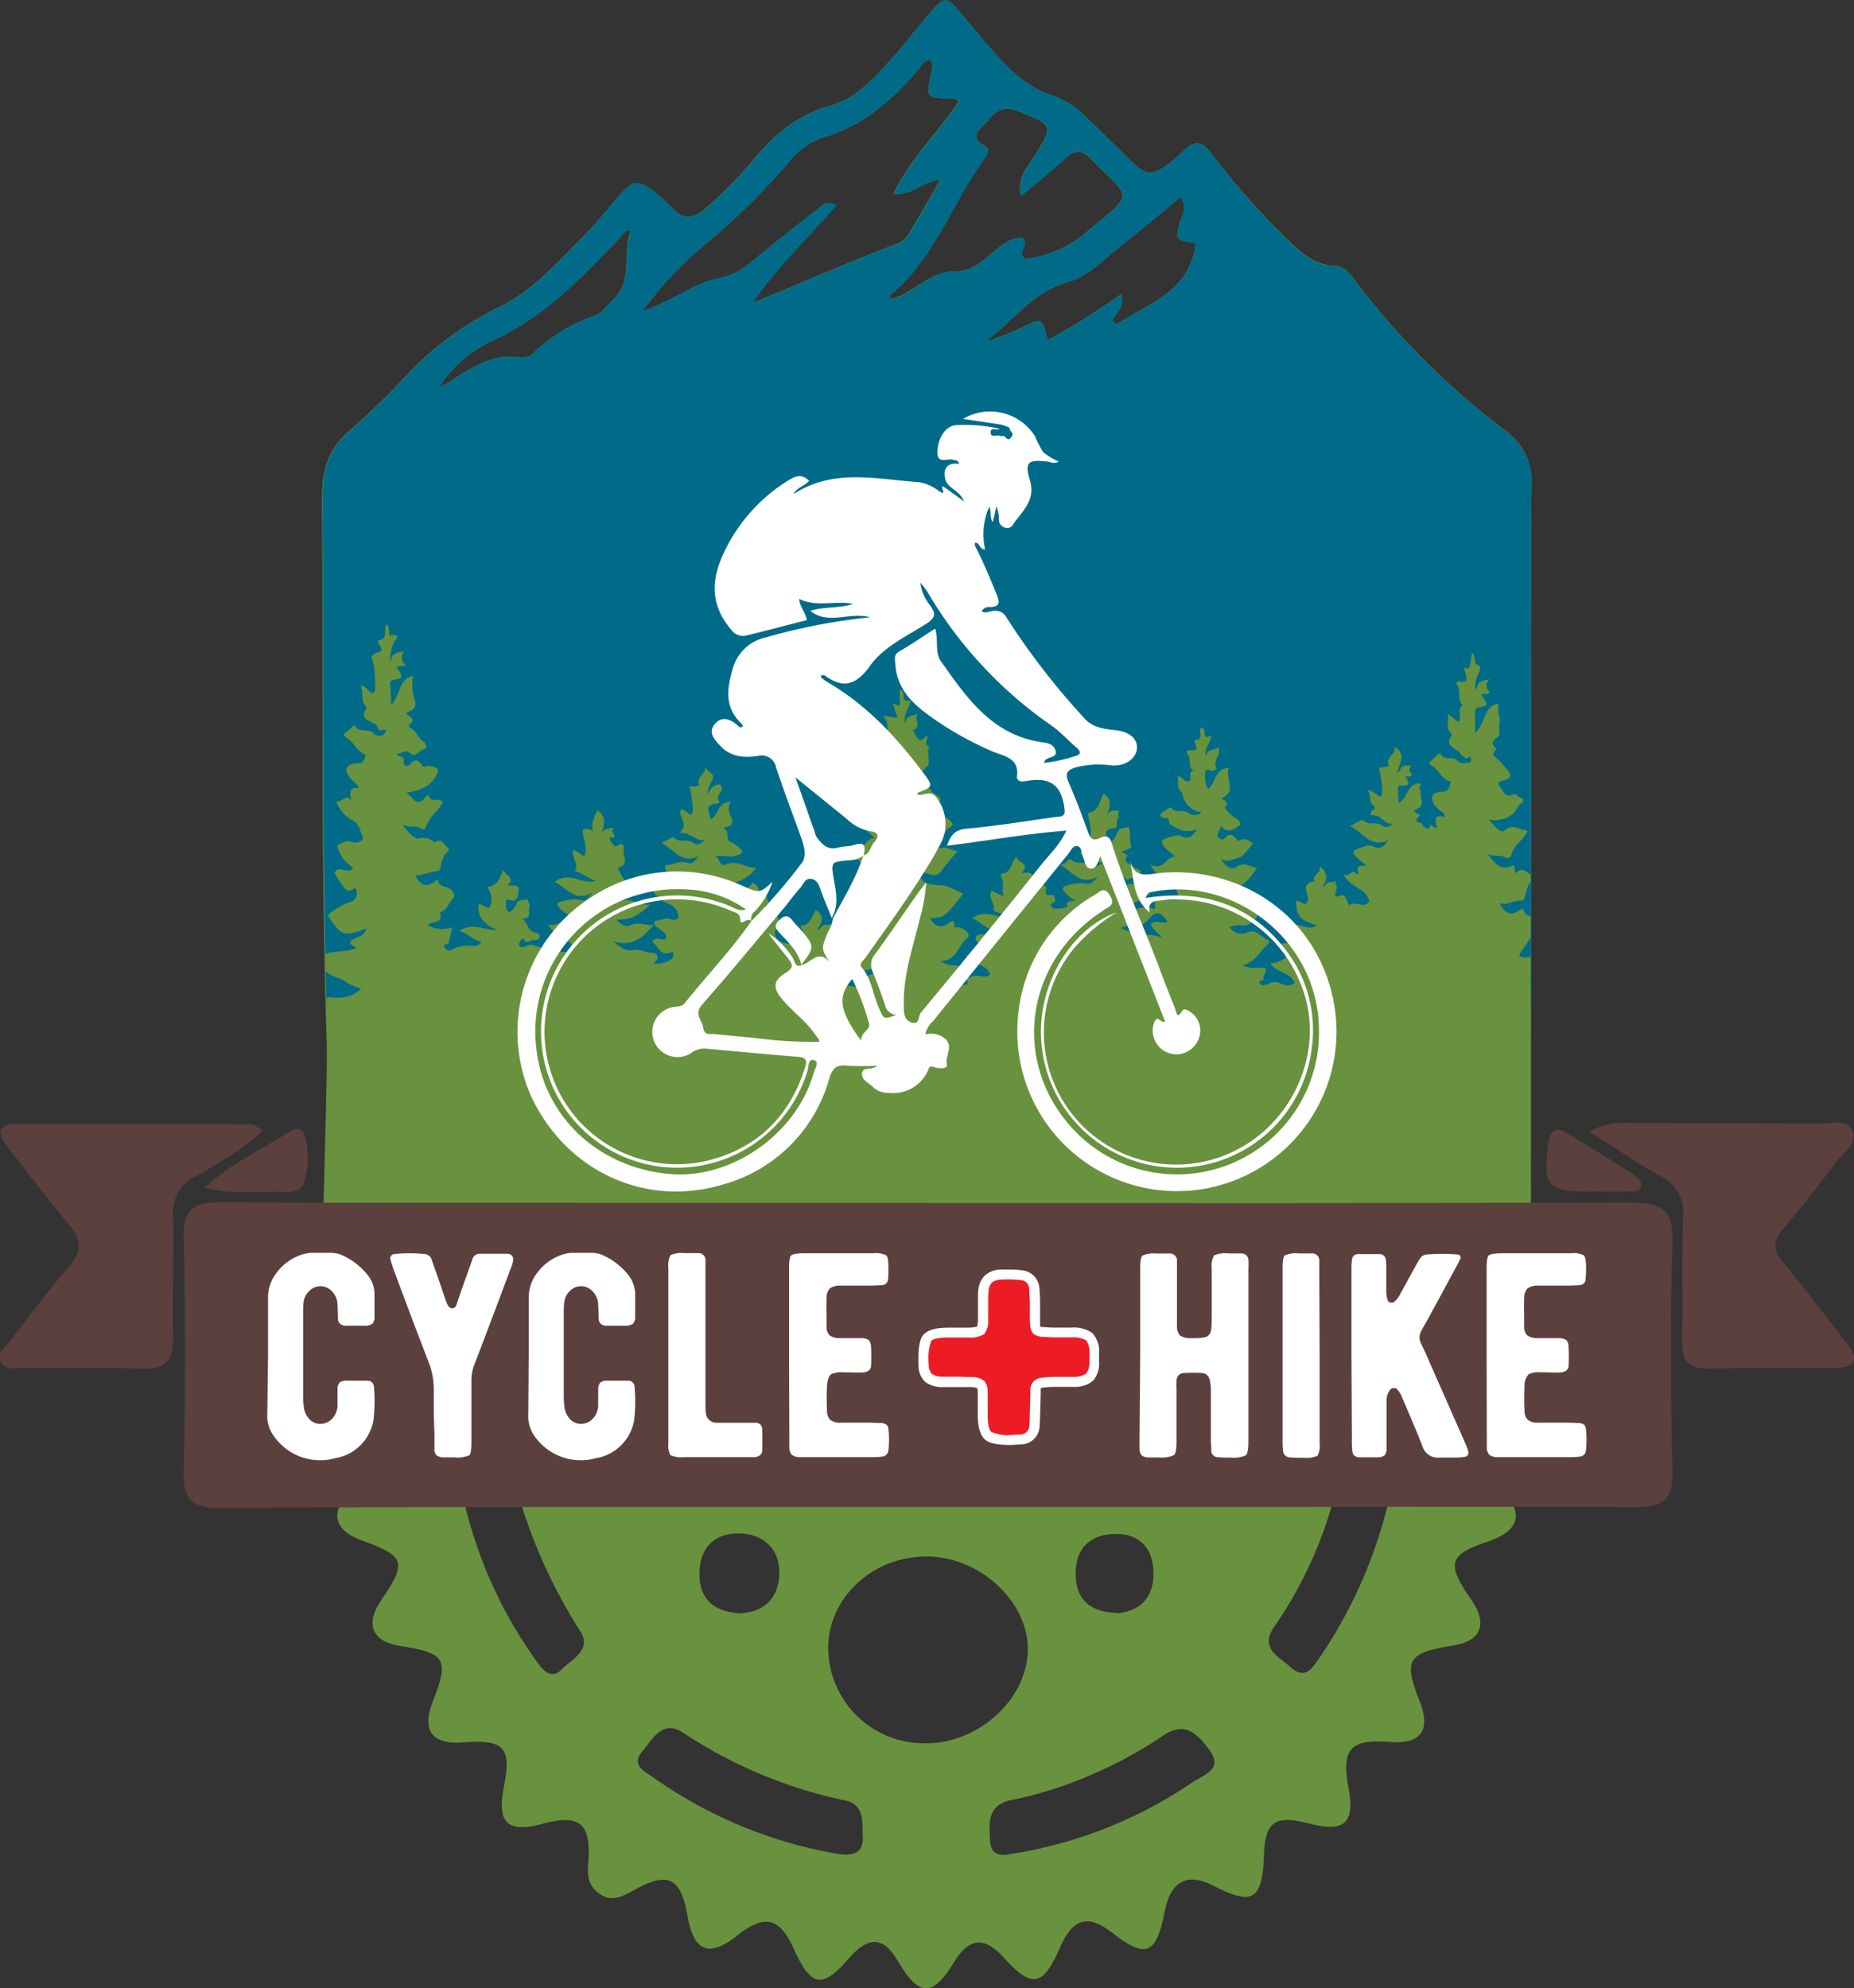 <svg xmlns="http://www.w3.org/2000/svg" viewBox="0 0 269.27 288.8"><rect x="0" y="0" width="269.27" height="288.8" fill="#333333" stroke="none"/><defs><style>.cls-1{fill:#68923e;}.cls-2{fill:#006b89;}.cls-3{fill:#fff;}.cls-4{fill:#5b403e;}.cls-5{fill:#ed1c24;}</style></defs><title>cycleplushikelogo</title><g id="Layer_2" data-name="Layer 2"><g id="Layer_1-2" data-name="Layer 1"><path class="cls-1" d="M64.91,201.5c2.29,0,4.57.06,6.85,0,5.59-.15,10.71-.88,12.68,7.06,1.33,5.36,7.09,7.62,12.84,7.16s9.89-3.42,11.88-9c.87-2.43,1-5.72,4.71-5.12,4.26.7,9.35-2.63,12.66,3.25,4.06,7.2,12,6.93,16.32-.32,3.32-5.61,8.51-2.18,12.81-2.91,3.08-.52,3.36,2.23,4.07,4.44a13.82,13.82,0,0,0,13,9.76c5.94,0,11.71-3.61,13.14-9.49,1.07-4.4,3.4-5,7.14-4.89,8.07.17,16.15,0,24.22.09,1.65,0,3.82-.58,4.48,1.71s-.93,3.33-2.82,4.33c-5.52,2.89-5.62,4.28-1,8.72,3.51,3.37,2.91,6-1.71,7.6-5.79,1.94-6.16,3.19-2.51,8.46,2.46,3.54,1.48,6-2.66,6.68-6.58,1.06-7.19,2.06-4.85,8q2.55,6.5-4.33,6c-5.71-.44-7,1-6,6.54,1,5.3-.51,6.66-5.85,5.27-4.76-1.23-6.24-.19-6.4,4.53-.23,6.64-1.61,7.49-7.35,4.54-3.81-1.95-6.2-.69-7.07,3.74-1.23,6.28-2.72,6.89-7.59,3.12-3.58-2.77-5.72-2.18-7.62,2.12-2.52,5.72-4.06,6-8.24,1.39-2.71-3-4.95-2.83-7.08.64-3.19,5.21-5.14,5.2-8.24-.1-2.17-3.72-4.39-3.41-7-.47-4,4.63-5.58,4.34-8.19-1.45-2-4.38-4.19-4.87-8.09-1.78-4.15,3.29-6.36,2.41-7.27-2.9-1-5.53-2.79-6.44-7.79-3.66-1.61.88-3.09,1.76-4.87.59s-1.89-2.66-1.74-4.59c.44-5.71-1.22-7.09-6.53-5.67s-6.75-.07-5.71-5.44c1.1-5.62,0-6.82-5.91-6.36-4.57.35-6.09-1.72-4.41-6,2.38-6.06,1.83-7-4.75-8-4.12-.66-5.15-3.16-2.74-6.69,3.75-5.51,3.46-6.37-2.88-8.66-4.18-1.51-4.67-4.31-1.29-7.39,4.51-4.11,4.36-5.89-1-8.79-1.69-.91-3.16-1.77-2.74-3.9.48-2.38,2.57-2,4.25-2.06,4.38-.08,8.77,0,13.16,0Zm69.82,24.59c-7.79-.09-14.25,5.73-14.44,13a13.92,13.92,0,0,0,13.93,14.13c7.91.14,15.16-6.52,15.05-13.85C149.17,232.49,142.27,226.18,134.73,226.09Zm-9.45,40.16c.06-2.18-.12-4.25-2.52-4.72a67.75,67.75,0,0,1-23.54-9.84c-3.08-2-4.44,1-5.89,2.65-1.85,2.14.46,3,1.78,4a65.58,65.58,0,0,0,26.4,10.92C124.3,269.71,125.56,269,125.28,266.25Zm21.41,3.07a64.31,64.31,0,0,0,26.58-10.49c1.55-1,4.47-1.87,2.37-4.65-1.67-2.22-3.48-4.38-6.9-1.94a61.45,61.45,0,0,1-9.62,5.28,58.75,58.75,0,0,1-12.46,4c-3.29.74-3,3.39-2.86,5.87C143.89,269.29,145.06,269.65,146.69,269.32ZM66.8,215.16a64.81,64.81,0,0,0,11.39,26.51c.93,1.3,2.1,2.18,3.43.78s4.42-2.75,2.66-5.51a76,76,0,0,1-10.11-24.15c-.67-3-3.57-2.26-5.79-2.16S66.49,212.27,66.8,215.16Zm132.45-4.6c-2.43-.26-4.13.66-4.63,3.17a59.93,59.93,0,0,1-9.57,22.59c-2.16,3.13.74,4.34,2.43,5.88,2,1.81,3.13.14,4.13-1.36a68.36,68.36,0,0,0,10.85-26.57C203,211.4,202.09,210.28,199.25,210.56Zm-91.88,23.78c3.75-.12,5.84-2.39,5.81-6,0-3.4-2.39-5.55-5.79-5.6-3.74-.06-5.84,2.19-5.8,6C101.63,232.35,103.76,234.09,107.37,234.34Zm55,0c3.47-.41,5.33-2.53,5.14-6.25s-2.51-5.42-5.85-5.27c-3.67.17-5.63,2.48-5.42,6.25C156.43,232.65,158.63,234.18,162.35,234.3Z"/><path class="cls-1" d="M46.91,179c-.06,12.38,0,5.61,0,11.13,2.3.27,4.6.48,6.89.71,0-2.37,0-5.1,0-8.4,0-3.72.41-4,4.27-4.11.71,0,1.43,0,2.14,0H209.67c6.28,0,6.28,0,6.29,6.38v7.68l6.41-.09c-.05-24,0-40.15,0-73.1,0-16.23-.09-32.46.07-48.7a9,9,0,0,0-3.87-8,112.2,112.2,0,0,1-21.71-21.66c-.75-1-1.48-2.16-2.95-2.21-3.14-.11-5.17-2.13-7.23-4.12A111.48,111.48,0,0,1,176,22.37c-1.09-1.41-2.18-2.26-3.83-.71-5.61,5.27-5.59,3.91-10.54-.87-1.33-1.29-2.64-2.6-4-3.87a12.32,12.32,0,0,0-4.61-3c-3.88-1.19-6.55-3.91-9.1-6.81-1.59-1.82-3.08-3.74-4.67-5.56-1.79-2-2.13-2-3.94.05-2,2.26-3.77,4.64-5.76,6.87-2.57,2.87-5.15,5.82-9.05,6.9-4.61,1.29-8,4.13-11,7.76a59.65,59.65,0,0,1-7.2,7.28c-1.54,1.35-3,1.46-4.51,0A31.61,31.61,0,0,0,95,27.84c-2.34-1.77-3.07-1.68-5,.49-1.7,1.92-3.26,4-5.06,5.79-3.8,3.83-7.43,8-12.32,10.42a46.66,46.66,0,0,0-12.78,9.13A114.6,114.6,0,0,1,51,62.35c-3.35,2.73-4.25,6-4.23,10.09.19,26.3-.19,52.61.68,78.91C47.61,154.88,46.92,175.49,46.91,179ZM171.5,28.63c1.09,1.64.08,2.73-.19,3.84-.57,2.37-.61,2.36,2.36,2.85-.82,7-6.8,8.76-11.57,11.8-1-.85,0-1.26.22-1.76a2.89,2.89,0,0,0,.55-2.66,105.19,105.19,0,0,1-10.72,6.7c-.79-3.21-.8-3.22-3.41-2a33.35,33.35,0,0,1-5.55,2.18c3.95-2.94,6.82-7.23,11.95-8.63,2.93-.8,5-3.16,7.35-5C165.48,33.6,168.39,31.16,171.5,28.63Zm-28-11.14c1.09-1.41,2.28-2.19,4.38-1.34,5.18,2.1,5.22,2,2.09,6.92-1,1.51-2.25,2.89-1.67,5.39,2.15-1.81,4.36-3.57,6.43-5.46,1.31-1.19,2.39-1.29,3.64,0,5.64,5.92,6.85,4.64-.31,10.49a16.46,16.46,0,0,1-9.17,4.11c-1.38-.86.83-2.13-.46-3.08a6.13,6.13,0,0,0-1.11.17c-3.15,1.07-4.84,4.77-8.62,4.74s-5.95,3.12-9.21,4c-.31-.17-.39-.45-.11-.68,6.33-5.27,8.83-13.17,13.49-19.58.41-.57,1-1.51.27-1.89C140.29,19.7,142.65,18.61,143.52,17.49ZM103.19,34.87a104.81,104.81,0,0,0,11.2-11.1A10.83,10.83,0,0,1,119.45,20c5.88-1.68,10.19-5.48,14-10,.44-.52.74-1.25,1.6-1.27.64.6.28,1.3.15,2-.69,3.53-.69,3.52,3.13,3.55.25,0,.49.2.95.42-3,4.45-6.92,8.2-9.53,13.43,2.78.37,4.19-1.85,6.8-2-1.65,2.87-3.13,5.52-4.71,8.1a3.49,3.49,0,0,1-1.69,1.23c-7,2.65-13.87,5.69-20.88,8.55,3.49-5.17,8-9.38,12.18-14.19-1.4-.77-2.13.11-2.8.63q-4.73,3.66-9.34,7.44a10.46,10.46,0,0,1-5.18,2.6c-2.17.37-4.19,1.69-6.24,2.67a37.43,37.43,0,0,1-4.59,2.06A54.13,54.13,0,0,1,103.19,34.87ZM71.61,49.45c7-3.21,12.33-8.54,17.54-14,.59-.61,1.13-1.27,1.71-1.88.08-.08.27,0,.78-.13-1.35,3.41.44,7.39-2.77,10.28-.83.75-1.42,1.75-2.55,2.16a24,24,0,0,0-8.7,5.25,2.26,2.26,0,0,1-1.9.81c-4.21-.74-7.36,1.56-10.6,3.61-.48.3-1,.57-1.46.85A19,19,0,0,1,71.61,49.45Z"/><path class="cls-2" d="M222.37,119.24c0-16.23-.09-32.46.07-48.7a9,9,0,0,0-3.86-8,111.92,111.92,0,0,1-21.71-21.66c-.76-1-1.48-2.16-3-2.21-3.14-.11-5.17-2.13-7.22-4.12A111.48,111.48,0,0,1,176,22.37c-1.09-1.41-2.19-2.26-3.84-.71-5.61,5.27-5.58,3.91-10.53-.87-1.34-1.29-2.65-2.6-4-3.87a12.24,12.24,0,0,0-4.61-3c-3.88-1.19-6.54-3.91-9.09-6.81-1.6-1.82-3.08-3.74-4.68-5.56-1.79-2-2.12-2-3.93.05-2,2.26-3.78,4.64-5.77,6.87-2.56,2.87-5.15,5.82-9,6.9-4.61,1.29-8,4.13-11,7.76a59.57,59.57,0,0,1-7.19,7.28c-1.54,1.35-3,1.46-4.51,0A34.55,34.55,0,0,0,95,27.84c-2.35-1.77-3.07-1.68-5,.49-1.69,1.92-3.25,4-5,5.79-3.8,3.83-7.44,8-12.33,10.42a46.61,46.61,0,0,0-12.77,9.13,116.56,116.56,0,0,1-8.83,8.68c-3.35,2.73-4.25,6-4.22,10.09.17,24.51-.11,49,.56,73.53h175ZM88.89,43.72c-.83.75-1.43,1.75-2.56,2.16a24.11,24.11,0,0,0-8.7,5.25,2.25,2.25,0,0,1-1.9.81c-4.2-.74-7.35,1.56-10.6,3.61-.47.3-1,.57-1.46.85a19,19,0,0,1,8-6.95c7-3.21,12.32-8.54,17.54-14,.58-.61,1.13-1.27,1.71-1.88.07-.08.27,0,.78-.13C90.31,36.85,92.09,40.83,88.89,43.72Zm29.8-13.32q-4.71,3.66-9.34,7.44a10.46,10.46,0,0,1-5.18,2.6c-2.16.37-4.18,1.69-6.23,2.67a37.58,37.58,0,0,1-4.6,2.06,54.49,54.49,0,0,1,9.87-10.3,104.72,104.72,0,0,0,11.19-11.1A10.9,10.9,0,0,1,119.47,20c5.88-1.68,10.18-5.48,14-10,.44-.52.73-1.25,1.59-1.27.65.6.29,1.3.16,2-.69,3.53-.7,3.52,3.13,3.55.24,0,.48.2,1,.42-3,4.45-6.93,8.2-9.54,13.43,2.78.37,4.2-1.85,6.81-2-1.66,2.87-3.13,5.52-4.72,8.1a3.51,3.51,0,0,1-1.68,1.23c-7,2.65-13.87,5.69-20.88,8.55,3.49-5.17,8-9.38,12.18-14.19C120.09,29,119.37,29.88,118.69,30.4Zm10.83,13.09c-.3-.17-.38-.45-.1-.68,6.32-5.27,8.82-13.17,13.49-19.58.41-.57.94-1.51.26-1.89-2.86-1.64-.51-2.73.36-3.85,1.09-1.41,2.29-2.19,4.39-1.34,5.18,2.1,5.21,2,2.08,6.92-.95,1.51-2.25,2.89-1.66,5.39,2.15-1.81,4.35-3.57,6.43-5.46,1.31-1.19,2.38-1.29,3.64,0,5.64,5.92,6.85,4.64-.32,10.49a16.42,16.42,0,0,1-9.17,4.11c-1.38-.86.84-2.13-.45-3.08a6,6,0,0,0-1.11.17c-3.15,1.07-4.85,4.77-8.63,4.74S132.78,42.57,129.52,43.49Zm32.59,3.63c-1-.85,0-1.26.23-1.76a2.89,2.89,0,0,0,.54-2.66,105.08,105.08,0,0,1-10.71,6.7c-.8-3.21-.81-3.22-3.41-2a33.7,33.7,0,0,1-5.55,2.18c3.94-2.94,6.81-7.23,11.95-8.63,2.92-.8,5-3.16,7.34-5,3-2.33,5.9-4.77,9-7.3,1.08,1.64.07,2.73-.2,3.84-.57,2.37-.61,2.36,2.36,2.85C172.87,42.29,166.89,44.08,162.11,47.12Z"/><path class="cls-1" d="M222.31,142a.93.93,0,0,1-.2-.1c.09,0,.13-.11.2-.16V139c-.57,0-1.35.26-1.68-.3.56-.85,1.13-1.69,1.68-2.55v-3.12c-.88.05-.85-.73-1.25-1.09-1.5,1.17-2.26,1-3.32-.76,1.17.36,2-.38,3.08-.37.45,0,.62-.23.68-.67s.3-1,.42-1.47a1.15,1.15,0,0,1,.39-.48v-1.09c-.6-.53-1.28-1.24-2.22-.24-.08-.5-.14-.85-.2-1.21-1.56.76-2.44.41-3.84-1.67.95.58,1.81.1,2.56.57a.55.55,0,0,0,.87-.35c.3-1.23,1.36-1.9,2-2.86.33-.48.63-.71-.26-.83s-1.53-.84-2.6.07c-.69.59-1.55-.59-2.43-1.55a4.28,4.28,0,0,0,3.39-.69c.71-.41.7-1.38,1.48-1.72.23-.1.2-.63,0-.65-.53,0-.71-.82-1.32-.56-1.26.55-1.46-.7-2-1.26-.35-.4.08-.72.68-.82.77-.13,1.27-.6.57-1.41a16.35,16.35,0,0,0-1.86-2c-.35-.29-.3-.43-.1-.7l.34-.48c-1.55-1.14.57-1.6.43-2.18-.23-.94.21-2-.08-2.57s0-1.26-.15-1.79c-2.17.42-1.73,2.79-3.33,4.27v-2.61c0-.62-.22-1.06.94-1.2,1.59-.2.06-1.15,0-1.8.33-.25.83.22,1.19-.31a1.2,1.2,0,0,1,0-1.9c-1.63.37-1.63.37-2,1.62-.39-1.23.31-2.09.56-3,.13-.47.13-.43-.43-.72s0-1.34-.72-1.69c-.34,2.42-.34,2.42-1,2.11-.39.66,1.3,2.45-1.1,2,0,0-.18.33-.13.39.76.91,0,2.27.92,3.13-.95.53-.2,1.45-.47,2.12-.13.31-.44.13-.64-.06a5,5,0,0,0-1.13-.86c.38.93-.44,2,.55,2.84a.29.29,0,0,1,.06.29c-1.27,1.75,1,1.83,1.36,2.82.05.14.49.26.65.52s.86-.79.79.23c0,.6-.65.37-1,.43a1.07,1.07,0,0,1-1-.34c-.65-.74-2,.14-2.46-1.07-.6.22-.89.82-1.41,1.18s.15.63.51.86c.85.55,1.05,1.78,2.3,2,.27.05-.19,1.44-.65,1.5-.77.11-1.76,0-1.91.8s.63,1.66,1.4,2.2a.81.81,0,0,1,.42.74c-1.59-.48-1.47.44-1.12,1.43-.49.41-.8-.65-1-.14-.41.86-.74,0-1.1.06.47-.75-1.71-.37-.59-1.4.11-.1.21-.3,0-.38-1.39-.61,0-.73.19-1,.67-.75-.23-1.63.23-2.38-.72-.25.08-.84-.17-1.1-1.93-.07-1.72,2-3.14,2.86-.05-.78-.1-1.41-.12-2a1.11,1.11,0,0,1,.16-.54c1,0,1.94.18.94-1.27-.15-.22,1.57.38.61-.8-.27-.34.52-.81,0-.84-.36,0-1.08-.15-1.32.51a1.59,1.59,0,0,1-.47.66c.17-1.35,1.49-2.8-.42-3.87.4,1-1.31,1.38-.84,2.64.12.3-.85.31-1.41.35a20.32,20.32,0,0,1,.48,3.08c0,2.07-.67.78-1.25.51l-.88-.38c.6.89.11,1.75.87,2.33.25.18.21.52-.17.74s-.31.71.05.67c1.27-.15,1.71,1.53,3,1.16-.51.48-1.18.75-1.58.39-.82-.78-2,.05-2.84-.86-.12-.13-1.11.5-1.88.86,1.93.91,3.05,3.37,5.64,2-.65.75-1,1.6-2.36.93-.59-.3-1.66.2-2.44.49-.63.24-.17.78,0,1a11.68,11.68,0,0,0,1.53,1.24c-.55.26-1.68-.1-1.13,1.07.12.25-.19.32-.37.15-.75-.68-1,.74-1.82.08.87,2,3.33,2,3.76,4-.71,1.09-2-.12-2.88.5-.25.17-.14-.38-.3-.56-.32-.37-.27-1.14-1.22-.72-.55.25-.71-.15-.35-1,.15-.34-.2-.6-.14-1s-.46.07-.65,0c-.7-.29-.7.61-1.41.7a1.81,1.81,0,0,0-.29-3c.39,1-1.2,1.13-.73,2.17-2.68.35,0,2.45-1.35,3.29l-1.3-.55c0,2.33.51,2.91,3,3.61-1,.81-2,0-3-.07s-1.85-.44-2.82.4c1.19.33,1.82,1.45,3.23,1.5-.92.93-2,.63-2.85,1,.08,1,1.09,1,1.56,1.57-.92.41-1.69,1.18-2.87,1.1.81,1.49,2.91,1.22,3.54,2.93a1.9,1.9,0,0,1-1.8.16,2,2,0,0,0-2.14,0c-.39.14-.9.26-1.15-.15-.34-.58.66-.25.54-.65-.17-.58.61-.86.24-1.59-.89-.12-2,.25-3.27-.36,1.86-.48,2.46-2,3.6-3,.19-.16.43-.53.12-.65-1-.37-1.64-1.75-3.1-1.11a2,2,0,0,1-2.51-.77,2.9,2.9,0,0,1,1.58-.29c2.06.23,2.47-1.53,3.11-2.68.36-.65-.86-.84-1.52-1.09-1.5-.55-3.43.19-4.53-1.55.2-.31.44,0,.66,0,2.37-.13,2.89-.45,4.69-3-1-.14-1.76-.95-3-.17-.93.61-1.73-.33-2.31-1.21.91.69,1.88.07,2.62-.1s1.41-1.33,2.14-2.09c-.61-.31-1.11-.93-1.93-.44-.4.24-.46-.25-.68-.4s-.65-.69-1.16-.25c-.34.29-.71.78-1.19.31s-.08-.85.12-1.26a4.6,4.6,0,0,0,.14-.52c.83,1.14,1.8.58,2.53.07s-.11-1-.47-1.23c-.69-.42-1.58-1.43-1.45-1.57.74-.87-.36-.89-.48-1.3,2.35-1,.29-3,1.08-4.36-2.11,0-1.93,2.18-3.07,3.07a3.24,3.24,0,0,1-.42-1.91c0-.57-.12-1.2.85-.75.17.08,1-.18.78-.5-.53-1,.6-1.73.35-2.65l-.06-.26c-.6.47-1.66.12-1.78,1.35-.41-1.21.74-2,.73-3.05-1.57.78-.47-1.19-1.43-1.12-.61.23.58,1.78-1,1.78-.17.34,1.17,1.72-.76,1.45-.5-.07-.35.46-.18.67.56.68-.15,1.84.9,2.32-1.09.14-.23,1.25-.68,1.48-.65.35-1-.64-1.71-.71.11.81-.19,1.69.58,2.36a.43.43,0,0,1,.1.29,3.26,3.26,0,0,0,2.8,2.62,1.59,1.59,0,0,1-1.93.12c-.76-.71-2,.19-2.53-.87a5.48,5.48,0,0,0-1.5,1c-.24.32.34.65.68.59.83-.14.28.71.83,1,1.78.93,1.71,1.06,3.82.67-.72.69-1,1.59-2.32.94-.65-.32-1.79.16-2.62.49-.4.16-.12.8.16,1.1.45.48,1,.88,1.61,1.42-1.47-.15-1.61,2.22-3.73,1.08.9,1.35,1.59,2.22,2.54,2.55A2.61,2.61,0,0,1,171.1,130c.34.85-.81.73-1.26.77-.91.09-2.22-.84-2.09,1.12,0,.05-.18.18-.2.16-1.43-.89-3.42,1-4.67-.93,2,.18,2.59,0,4.92-2-1.68-.06-3-1.25-4.56-.43a.44.44,0,0,1-.66-.2,1,1,0,0,1,.22-.87c.15-.22.21-.49.53-.18s.42.5.64.29c.49-.49,1.54,0,1.69-.79s-.81-.7-1.15-1.08-1.64-.57-.72-1.59l-.86-.51c.53-.31,1.52-.46,1.34-1-.34-.9,0-1.82-.34-2.67-.55.3-1.37,0-1.67.86a2.77,2.77,0,0,1-1.53,1.76c.28-1-.93-2.27,1.06-2.4.86,0,0-1.31.84-1.57-.65-.13.28-1-.41-1s-1.29,0-1.49,1c.29-1.29,1.06-2.57-.48-3.45-.56,1-.55,2.55-2.22,2.8,0,.88.4,1.7.39,2.7,0,1.75-.56.81-1.13.52l-.56-.27c-.64,1,1.17,2,.06,3,1.1.32,2,1.28,3.38,1.24-.62.53-1.3.74-1.74.38-.84-.7-1.93,0-2.8-.75-.49-.45-.87.82-1.66.71,1.76.88,2.89,3.21,5.49,1.67-1,1.25-1,1.13-2.31,1a6.67,6.67,0,0,0-2.46.44c-.53.16-.32.64-.06.87.46.41.79,1,1.66,1.08-.62.36-1.68,0-1.23,1.07a5.78,5.78,0,0,1-1.85.24c-.58-.12-1-.59,0-1,.06,0,0-.81-.17-.9-.46-.24-1.43.34-1.12-.94.18-.75-1.07-.56-1-1.31-.59.15,0,1.28-1,.92a.81.81,0,0,1-.33-.61c0-.25.71.17.53-.6-.23-1-.88-.77-1.73-.74,1.42-1.62-.85-1.37-.7-2.44-.9.88-.72,2.35-2.13,2.52-.28,0-.26.36-.17.49.6.86,0,1.8.38,2.82l-1.75-.8c-.58.9.37,1.62.29,2.53s1.66.49,2.26,1.37c-1.73.05-3.49-1.32-5.33.11,1.12.46,1.82,1.44,3.13,1.65-.47.28-.84.38-1.11.54-.51.3-1.43-.12-1.55.62s.91.73,1.23,1.25a5.2,5.2,0,0,1-2.64,1.31c.79,1.39,2.94,1.07,3.49,2.77-.84.77-1.86-.24-2.76.37-.3.21-.79,0-.53.65.2.49-.22.46-.52.51a.67.67,0,0,1-.76-.43c-.18-.58.47-.28.5-.35a4.26,4.26,0,0,0,.52-1.92c-.09-.64-.74,0-1.15-.09-.73-.13-1.54.09-2.42-.7,2.39-.07,2.44-2.38,3.81-3.33a.51.51,0,0,0,.07-.72,1.83,1.83,0,0,0-1.93-.8c.05-1.71-.72-.61-1.25-.37-.94.42-1.67.09-2.32-1,2.08-.07,2.2-.16,4.84-3.55-.71-.36-1.36-.67-2.1-1-1.46-.6-3.65.32-4.33-1.9.92-.66,2.21,1,3.2-.34.71-1,1.53-1.88,2.4-2.93-1.16-.3-2-.93-3.3-.13-.84.53-1.72-.5-2.29-1.36.69-.3,1.71,1,2-.53,1.48.94,1.57-.6,2.15-1.23.26-.29,1.13-.41.56-1-.29-.28-.8-.92-1.47-.5-.41.25-.65.28-.94-.24s-.9-.79-1.47-.12c-.19.23-.58.5-.8.22-.38-.48-.54-1.13-1.08-1.52,0,0,.15-.24.24-.37.31.9,1.21-.55,1.69.44.12.24,1.43-.22,2-.78s-.17-1-.41-1.11c-.78-.28-.9-1.13-1.51-1.51-.77-.46.29-.93.11-1.06-1.29-1,.21-1.25.32-1.85.15-.81-.3-1.71.1-2.55-1-.36,0-1.09-.37-1.67-1,1.47-1.42.37-1.88-.47l-.15-.27c1.49-.38,0-1.71.8-2.34-.85.25-1.83.22-1.89,1.5-.4-1.37.63-2.3.78-3.47-1.63.53-.53-1.38-1.56-1.54a15.27,15.27,0,0,0,0,1.66c.16,1.3-.61.23-1,.37l.66,2.06-2.11-.3c1.17,1.06.15,2.53,1.41,3.29.13.07.08.41-.2.44s-.44-.17-.54.1c-.49,1.23-.48,1.24-1.71.48.29,1-.07,2,.67,2.78.07.07.14.23.1.28-.54.92-.59,1.48.74,1.75.69.13.94,1.32,2,1.08-.26.74-1,.84-1.19.62-.86-.82-2.12-.27-3-1.08s-.83.75-1.6.79c-.45,0,0,.76.39.81.8.1.93.91,1.33,1.31a2.66,2.66,0,0,0,3.53.52c-.69.74-.9,2.18-2.56,1-.44-.3-1.91.28-2.4.87s.32,1.37.92,1.88c.27.22.52.46.92.83-1.58,0-1.59,2.42-3.42,1.58.46,2.07,2.75,2.23,3.32,3.92.14.4.92.66.4,1.16a1.65,1.65,0,0,1-1.59.44c-.32-.09-.52-.3-1-.06-1.1.59-1.17,1,0,2.44a8.37,8.37,0,0,0,1.21,1,.93.93,0,0,1-1.38.16c-.47-.29-.89.21-1.21.4s.34.74.45.77c.93.26.72,2.38,2.45,1.42.37-.21.38.72.2,1a2.49,2.49,0,0,1-1.53,1c-.4.11-1,.1-1.17.36-.89,1.17-1.38,1-1.6-.38-.08-.49.07-1-.82-.56-.68.32-.93-.22-.54-1,.15-.31-.16-.6-.1-1s-.44.11-.63,0c-.67-.29-.74.58-1.45.67.92-1.12,1-2.08-.15-2.88-.61.82-.68,2.11-2,2.29-.28,0-.18.35-.07.51.59.81-.07,1.7.25,2.61-1.09-.93-2.54,0-3.66-1.08a1.28,1.28,0,0,1-.34-1.53c1-.59.18-1.4.32-2.07,0-.1.16-1.35-.84-.58-.21.16-.66,0-.92-.35s-.1-.49.28-.71-.36-.67,0-1c-.61,0-1.37-.31-1.76.7.51-1.14.87-2.15-.49-2.75-.62,1.29-2.65,1.44-4.24.14a5.55,5.55,0,0,0,4.82-2.29c-1.61,0-2.82-1.22-4.48-.48-1,.46-.73-1.18-1.62-1.16,1.12-.29,2.19.24,3.25-.17.29-.12.69-.16.76-.47s-.31-.61-.6-.82a2.86,2.86,0,0,0-.88-.58c-1.11-.28-.16-1.67-1.13-2,0,0,0-.12,0-.13.7-.31,1.66-.33,1-1.66-.14-.27-.57-1.4,0-2.07-1.94-.13-1.73,1.94-3,2.55.16-.83-1.2-2.12.9-2.34.16,0,.58-.11.42-.3-.82-1,1.14-1.55.06-2.47-.66,0-1.31.35-1.69,1.44-.16-1.23.78-1.9.73-2.69,0-.34-1-.71-1.14-1.51.28,1.13-1.33,1.56-.87,2.78.09.23-.78.38-1.38.19a27.3,27.3,0,0,1,.45,3.16c0,1.54-.42.89-1,.54-.22-.13-.44-.24-.66-.36-.68,1.18,1.33,2.18-.33,3.48,1.67-.21,2.31,1.29,3.75,1-.54.69-1.26.8-1.64.49-.86-.73-2.1.06-2.91-.87-.1-.12-1,.49-1.77.85,1.81.86,2.84,3.08,5.38,1.91-.85,1.14-.84,1.13-1.89.9s-1.72.32-2.6.38c-.53,0-.42.56-.18.84A4.69,4.69,0,0,0,98.13,128c-1.12-.11-1.24.52-1.2,1.27-.72-.53-1.31.16-2.06.19a4.43,4.43,0,0,0,2.31,1.85,2.07,2.07,0,0,1,1.29,1.46c.39,1.08-.93.83-1.13.76-.77-.29-1.37.17-2,.2-.4,0-.28.36-.32.59.63.57,1.8,1.19,1.76,1.71-.09,1.1-1.56-.37-2.06.83.89.44,1.11,2.16,2.77,1.45.17-.08.28,0,.3.21s.05.62-.28.81a3.56,3.56,0,0,1-2.67.59c1.35-.94.42-1.57-.32-1.55-.93,0-1.69-.6-2.68-.36-.83.2-1.7-.31-2.8-1.31,3,1,4.41-.76,5.91-2.32-1.15.1-2.27-.59-3.5.07-.52.28-1.39-.2-1.9-.84,2.18-.1,2.74-.34,4.89-2.17-1.68,0-3-1.17-4.55-.45-1,.43-.74-1.09-1.59-.94,1.15-.45,2.3.11,3.4-.32.73-.28.88-.72.17-1-1.13-.45-1.48-1.42-2-2.33-.1-.19-.25-.33.08-.43,1.52-.46.43-1.65.64-2.48,0-.19.17-1.42-.94-.63-.4.29-.79-.38-1-.77-.46-.79.38-.26.54-.48.33-.45-.76-.82.07-1.3-.89,0-1.65,0-2.11,1,.73-1.39.94-2.61-.36-3.64-.42,1-1.11,2-.6,3.14a1.38,1.38,0,0,0-1.53-.3c-.08,1,.38,1.78.39,2.74,0,1.79-.56.81-1.14.51l-.65-.33c-.32,1.1.93,2.08.21,3.13,1.11.17,1.88,1.06,3.12,1.37-2.1.66-4-1.51-6,.19,1.73.78,2.77,3,5.46,1.54-1,1.25-1,1.24-2.08,1a6.26,6.26,0,0,0-2.61.35c-.72.16-.25.73,0,1a12.25,12.25,0,0,0,1.46,1.08c-1.11.29-1.72,1.67-3.23,1.16.85,1.85,3.24,1.72,3.71,3.65a2,2,0,0,1-1.57.37c-1.44-.3-2.9-.54-4.3-1-.58-.18-.86.17-1.28.26-.27.06-.54.09-.72-.13s.1-.55.21-.82c.18-.46.4-.18.54,0,.5.62.92-.18,1.41-.05a.66.66,0,0,0,.78-.39c.12-.45-.36-.66-.65-.7-1-.16-1.06-1.19-1.61-1.74-.31-.3-.11-.29.1-.32,1.06-.11.45-.94.66-1.41.29-.62-.36-1-.21-1.47-.45.46-1.36-.05-1.65.81a2.87,2.87,0,0,1-.5.78c-.2.24-.46.53-.77.27s-.26-.77-.26-1.18.08-.6.55-.45c1.32.42,1.22-1.07,1.28-1.4.18-1.11-.91-.5-1.56-.76,1.19-1.12-.39-1.39-.66-2.25-.47,1.17-.83,2.36-2.35,2.54a2.83,2.83,0,0,1,.43,2.85c-.29.57-1-.44-1.64-.37-.29,2,1,3,2.65,3.73-1.79.14-3.55-1.22-5.46.17,1.3.32,2,1.34,3.23,1.56a1.46,1.46,0,0,1-1.34.62,4.52,4.52,0,0,0-2.94.5.69.69,0,0,1-1.06-.3c-.39-.69.44-.34.5-.54.23-.75.37-1.53.57-2.39a4.39,4.39,0,0,1-3.59-.3c.59-.71,2.49-.11,1.74-1.84,1.07-.25,1.28-1.33,1.92-2,.43-.44.15-.81-.15-1.22-.51-.7-1.84-.26-2-1.51,0-.22-.37.19-.56.31-1.2.75-1.92.52-2.75-1,1.11.06,2-.5,3.1-.59.44,0,.56-.24.6-.7a6.26,6.26,0,0,1,.53-1.56c.16-.42,1.07-.74.43-1.21-.47-.34-.82-1.38-1.76-.74,0,0-.12.06-.14,0a2.17,2.17,0,0,0-2.18-.54c-.63.11-1.46-.72-2.45-2.05,1,.59,2,.07,2.76.63.32.22.63,0,.73-.36.46-1.4,1.74-2.22,2.39-3.44-.43-.86-1.83.19-2.05-1.08-.13.07-.31.1-.38.2-1.42,1.9-2-.1-2.88-.59a6.47,6.47,0,0,0,3.13-1,4.76,4.76,0,0,0,1.43-1.85c.37-.67-.69-1-1.35-1-.39,0-.69.33-1-.2s-.88-.91-1.56-.14c-.33.37-1.12.68-1-.43.05-.56-.27-.59-.64-.64s-.4-.36-.22-.37c.58,0,1.19-.62,1.69-.14.92.88,1.31-.36,2-.46s.44-.91,0-1.19c-.78-.51-1-1.54-1.86-1.93-.3-.12-.28-.43-.05-.63.58-.5.45-.77-.17-1.13s-.4-.43.18-.71,1-.7.61-1.81A6.65,6.65,0,0,1,60,98.21c-2.21.4-1.77,2.79-3.18,4.16,0-1-.11-1.76-.12-2.5s-.31-1.07.87-1.19c1.46-.16.33-1.15,0-1.83l1.36-.16c-.6-.67-.83-1.3-.24-2-1.24-.07-1.85.44-2,1.61a5.77,5.77,0,0,1,.52-3c0-.14,1.3-1.29-.45-1-.49.1,0-1.14-.56-1.58-.69.55.37,2-1.28,2.33-.26.4,1.19,1.41,0,1.72-1.52.4-.72,1.11-.61,1.88a22.61,22.61,0,0,1,.17,3.49c0,.54-.35.72-.82.29s-.59-.75-1.29-.86c.51,1-.09,2.14.78,3a.34.34,0,0,1,.06.3c-1.37,2.06,1.51,1.7,1.65,2.9,0,0,.1.07.1.11.08.68,1.31-.48,1,.52-.22.61-1.32.56-1.63.18-.75-.91-2.14,0-2.79-1.19-.11-.22-.83.76-1.41,1.06s.11.65.44.88c.9.59,1.23,1.76,2.37,2.2.36.14-.24,1.36-.59,1.35-.85,0-1.83,0-2,.78s.73,1.6,1.38,2.23c.15.14.37.19.33.57-1.45-.18-1.26.75-1,1.86-.84-1.17-1.37.31-2.09.06-.08,0-.05.35.07.52A5.11,5.11,0,0,0,51,119.06c1.18.48,1.27,1.64,1.68,2.47.33.66-1.08,1-1.4.82-1-.48-1.56.21-2.31.4a4.62,4.62,0,0,0,1.45,2.6,8.61,8.61,0,0,1,.86.74c-.76,1-2-.53-2.72.68,1.74,2.9,1.95,3,3,2.17a1.32,1.32,0,0,1-.72,2.09,9.06,9.06,0,0,0-3.22,1.91c1.83,3,2.33,3.17,5.59,1.93-.18.92-1,1.17-1.54,1.4-1.12.47-1,.84.13,1.44-1.52.58-3,.41-4.26.77a1.25,1.25,0,0,1-.29.05c0,.86,0,1.72.06,2.57.81.83,2.12.87,3,1.57a8.83,8.83,0,0,0,2.14.92c-1.48,1.49-3.16,1.44-5,1.24,0,.38,0,2,0,2.4H222.31Zm-95.66-.52c-.92.36-1.44.68-.37,1.39-1.64,1-3.39-.13-5,.54-.27.1-.68,0-.48-.48.12-.28.16-.94.64-.61,1,.7,1.65-.08,2.51-.27-.36-.92-1.26-1.07-1.85-1.4s.17-1.2-.64-1.27c.22-.12.43-.26.66-.36.43-.19.73.1.94.37,1.38,1.72,1.92,1.89,4,1.18.15,0,.28-.12.43-.17a5.77,5.77,0,0,1,.61-.12A2.44,2.44,0,0,1,126.65,141.51Zm40.48-7.3c.22.88,1.12,1.28,1.63,2-1.86-.69-4-.2-6-1.41.54-.13.82-.3,1-.23,1.46.53,2.38-.27,3.25-1.23,1.16-1.28,1.83-.46,2.56.56C168.74,134.28,167.88,133.5,167.13,134.21Z"/><path class="cls-3" d="M109.13,133.79a79.59,79.59,0,0,0,7.28-8.39c.75-.91.43-2.39,0-3.58-1.23-3.45-2.54-6.86-3.69-10.33a2.12,2.12,0,0,0-2.65-1.68c-1.93.27-3.81.18-5.3-1.32-.9-.92-2-2-1-3.26s2.26-.83,3.35.13c.17.15.35.38.65.23s-.08-.47-.23-.62c-2.22-2.24-2-4.79-1.19-7.57a6.38,6.38,0,0,1,4.83-4.8,86.87,86.87,0,0,1,15.17-2.93c-2.83-.88-6,1.2-8.67-.94,2.06-.66,4.17-.33,6.22-1-2.57-.55-5.26.53-7.83-.73.05,1.06.87,1.88,1.13,3.07-2.9.74-5.8,1.51-8.72,2.22a2.05,2.05,0,0,1-2.2-.72c-3-3.49-3.14-7.07-1.18-11.21a24.51,24.51,0,0,1,9.58-10.69c1.06-.65,1.94-.75,2.83.18-.65.75-1.75.92-2.26,1.93,5.8-3.8,12.06-2.16,18.22-1.74a6.32,6.32,0,0,1,2.89,1.29c1.41.86,0-.72.66-.66l3,2.16c-.62-1.57-2.32-1.9-2.69-3.1-.45-1.42.08-2.63,2-2.35-.22-.62-.6-.49-.88-.59-.83-.29-2.4.75-2.3-1.23.12-2.19,1.32-3.8,2.87-3.82a23.49,23.49,0,0,1,6.16.54c-.35.31-1.31-.3-1.31.52s.87.36,1.34.5c.24.07.6,0,.73.1.39.42.58.65,1,0s-.48-.77-.28-1.24a6.18,6.18,0,0,0-1.21-.47c-1.85-.3-3.7-.56-5.59-.84a7.72,7.72,0,0,1,10.45,2.5,14.61,14.61,0,0,0,1.21,2.33,9.55,9.55,0,0,0,2.25,1.37c-.62.37-1.1.09-1.57,0-2.89-.31-3.41,0-2.62,2.69.86,2.95-1.06,4.44-2.38,6.34a1,1,0,0,1-1.28.55,1.23,1.23,0,0,1-.85-1.31,4,4,0,0,0-.36-1.74l-.51,2.26c-.54-.7-.17-1.55-.53-2.22a9.91,9.91,0,0,0-.59,6.2c-.85,0-.75-1-1.47-1,0,.15-.09.34,0,.47,1.17,2.23,2.11,4.57,3.08,6.89.48,1.16.72,2-1,2a1.16,1.16,0,0,0-1.12.62c.63.36,1.22-.07,1.82-.08a1.85,1.85,0,0,1,1.81,1,104.92,104.92,0,0,0,11.32,14.64c1.16,1.32,2.86,1.53,4.5,1.71,2,.22,3.17,1.19,3.11,2.6s-1.6,2.64-3.61,2.52a13.61,13.61,0,0,0-5.2.25c-1.17.37-1.74.75-1.15,2.11,1.05,2.42,2,4.91,2.88,7.39.33.9.71,1.23,1.66.8.7-.32,1.38-.47,1.73.65,2,6.45,4.86,12.57,7.19,18.89.65,1.78,1.38,3.53,2.06,5.29.2.53.24,1.5,1,.29.29-.48.65-.12,1,0a3.28,3.28,0,0,1,1.2,4.46,3.44,3.44,0,0,1-6.27-2.79c.48-1.22,1,.15,1.61-.11-3.1-7.92-6.2-15.81-9.44-24.07-.35,1-.65,2-1.49,1.8-.67-.12-.74-1.07-1-1.67s-.17-1.46-.84-1.58-1,.8-1.44,1.3q-9.78,12.06-19.52,24.15a3.42,3.42,0,0,0-1.11,1.9,3.19,3.19,0,0,1,2.69.48c1.6,1.19.1,2.63.45,3.94.16.59-1.2.59-1.92.32s-.7.27-.89.63a5.54,5.54,0,0,1-5.77,3.11,3,3,0,0,1-2.19-.86c-.61-.61-1.69-1-1.56-2s1.36-.3,2.2-1.08a40.1,40.1,0,0,1-4.42,0c-1.58-.19-2.08.45-2.55,1.91A22.1,22.1,0,0,1,105.19,172c-11.4,3.52-23-1.85-28.1-12.86a23.2,23.2,0,0,1,8.75-28.8,22.66,22.66,0,0,1,22.09-1.62c2.45,1.06,2.45,1,4.26-.63a11.54,11.54,0,0,1-2.55,4.28,1.36,1.36,0,0,0-.52,1.44c-.54-.66-1.6.73-1.6-.08,0-1.19-.81-1.17-1.38-1.44a19.24,19.24,0,1,0-3.4,36.31c7.19-1.8,11.85-6.33,14.13-13.36.29-.9.46-1.61-.84-1.72q-6.78-.57-13.56-1.21a3.17,3.17,0,0,0-2.09.65,3.66,3.66,0,1,1-2.62-6.68c.6-.11,1.26,0,1.73-.62C102.69,141.67,106.2,138,109.13,133.79Zm16.26-9.54c1-.23,1-1.31,1.6-1.94.81-.93.49-1.44-.64-1.58a6.8,6.8,0,0,1-3.42-1.82c-2.31-1.88-4.63-3.74-7.4-6l2.8,7.95a2.66,2.66,0,0,0,.26.7c.79,1.09,1.62,2,3.21,1.54.71-.21,1.53-.12,2.23-.36,1.71-.57,1.68.32,1.39,1.52-.94.8-2.11.65-3.21.81-.79.12-1.45.08-1.29,1.44.26,2.24,1.16,4.58-.12,6.82-.51-1.29-1.08-2.55-1.53-3.85-.28-.81-.52-1.66-1.44-1.82s-1.15.83-1.63,1.34c-.73.78-1.36,1.66-2,2.48-4.05,4.83-8.05,9.7-12.22,14.44-1.22,1.39,0,2.27.16,3.39s.94.82,1.59.89c2.45.25,4.91.44,7.34.74a62.61,62.61,0,0,0,7.89.39c.1-.4-.28-.62-.47-.91-1.29-2-3.24-3.35-4.76-5.12s-1.55-2.83.5-4.08c1.06-.64.88-1.17.31-1.9-1-1.26-2-2.5-2.95-3.75a11.08,11.08,0,0,1,3.59,3.65c.29.42.29,1.42,1.28.95h0c1.33-.28,2.39-2.38,4-.41-1.21-2-1.19-2-.19-4.41a4.49,4.49,0,0,0,.69-1.91C122.54,130.44,124.35,127.53,125.39,124.25ZM135.82,91.3c.52,1.68-.09,3.46.84,4.76,3.65,5.15,7.23,10.43,14.14,11.67.95.17,2.2.15,2.51,1.34s-1.47.66-1.69,1.74a21.46,21.46,0,0,0,4.57-1c.81-.18.81-.64.21-1.17-1.24-1.08-2.36-2.3-3.69-3.25a61.27,61.27,0,0,1-18-19.4,12.23,12.23,0,0,0-1.05-1.35,6.59,6.59,0,0,0,1.43,3.3c.77,1.09.89,1.73-.49,2.62-2.9,1.87-6.24,3.34-8.28,6.21-1.94,2.7-3.85,3.35-6.55,1.33-.1-.08-.33,0-.52,0,0,.17,0,.33.08.38a7.39,7.39,0,0,0,.93.65c5.65,3.3,10,8,13.85,13.15,1.45,1.93,1.41,2-.73,2.83-.08,0-.11.16-.18.29.88.29,1.86-.67,2.68.29a6.23,6.23,0,0,1,.75,6.83c-.5.94-1,1.88-1.58,2.8-2.87,4.76-6.15,9.24-9.34,13.78-.29.41-1,.86-.57,1.39,1.51,1.79,1.66,4.11,2.59,6.12.68,1.45.6,1.49,2.45.81a1.82,1.82,0,0,1-1.65-1.45c-.55-1.61-1.12-3.22-1.78-4.79a2.36,2.36,0,0,1,.33-2.57c2.08-2.86,4.06-5.78,6.09-8.67.42-.61.9-1.18,1.35-1.77a25.56,25.56,0,0,1-.94,5.33c-1,4.15-2.44,8.24-2.31,12.6,0,1,0,2.14,1.24,2.45,1.1.28.84-1,1.23-1.46q8.85-10.62,17.45-21.44c1.22-1.53,2.72-2.9,3.68-5-5.93.47-11.54,1.48-17.33,2.2.52-1.51,1.13-2.32,2.79-2.47,4.33-.4,8.64-1.1,12.95-1.7.63-.09,1.47.07,1.34-1.08-.39-3.49-2-4.75-5.42-4.18a6,6,0,0,1-.74.09c-.46,0-.81-.3-.76-.68.42-2.78-2-3-3.55-3.68a48.29,48.29,0,0,1-8.11-4.44c-2.9-2-5.75-4.19-6-8.22-.05-.7-.25-1.35.51-1.84C132.33,93.64,134,92.48,135.82,91.3Zm-27.47,40.8a16.14,16.14,0,0,0-8.88-2.92,20.67,20.67,0,0,0-21.56,23.24c1.13,9.8,9,17.19,19.35,18.11,9,.8,18.46-5.84,20.94-14.76.16-.56.86-1.55,0-1.79s-.73,1-.92,1.55a19.77,19.77,0,1,1-11.48-24C106.63,131.86,107.35,132.45,108.35,132.1Zm16.7,19.05c0-1.33,1.5-1.52,1.13-2.6a37.16,37.16,0,0,0-2.4-6.36C121.61,144.72,121.87,146.8,125.05,151.15Z"/><path class="cls-3" d="M166.39,130.43c8.52-1.33,15.52,1.06,20.62,7.92a19.07,19.07,0,0,1,3.52,13.81,19.74,19.74,0,0,1-39.17.36c-1.23-9,4.11-17.64,10.85-20a25.5,25.5,0,0,0-6.15,5.15,19.2,19.2,0,0,0,25.79,28c7.25-5.09,10.28-14.59,7.17-22.45a19.32,19.32,0,0,0-20.42-12.43c-1,.11-1.94.17-1.62,1.77-2.59-2.18-2.25-5.1-2.93-7.86.62,3.08,2.55,2.28,4.58,2.09,11.39-1,22.93,6.12,25.17,19.27a23.18,23.18,0,1,1-45.81.45,22.39,22.39,0,0,1,11.08-16.57c.62-.39,1.33-1.24,2.12.1s.06,1.56-.77,2.09c-11.27,7.13-13.6,21.4-5.13,31.25a20.62,20.62,0,0,0,36.27-14c-.22-13-12.55-22.18-24.23-19.82C167,129.56,166.69,129.56,166.39,130.43Z"/><path class="cls-3" d="M116.41,140.19c-.49-2-1.92-3.32-3.23-4.72-.68-.73-.69-1.16,0-1.83s1.24-.78,1.86,0c.29.39.64.75,1,1.12,2.35,2.71,2.35,2.71.36,5.38Z"/><path class="cls-4" d="M134.89,174.75c43.06,0,59.1.05,102.16-.08,4.32,0,6,1.12,5.85,5.73-.34,8.39-.26,25,0,33.37.11,3.86-1.22,5.14-5.07,5.13-30.52-.09-34,0-64.56,0q-44,0-88,0c-26.84,0-26.66,0-53.5.14-3.85,0-5.18-1.31-5.09-5.16.22-8.69.24-25.56,0-34.25-.11-4,1.52-5,5.22-5,26.39.11,25.78.08,52.17.09h50.87Z"/><path class="cls-4" d="M38.22,164.17c-3.19,3.05-6.6,4.81-9.85,6.73a5.75,5.75,0,0,0-3.23,5.69c.14,5.88-.14,11.78,0,17.66.1,3.5-1.29,4.68-4.68,4.56-5.74-.19-11.49-.06-17.23-.13-1.09,0-2.57.5-3.13-.9s.71-2.15,1.39-3C4.29,191.12,7,187.44,10,184c1.93-2.22,1.9-3.95,0-6.14C6.91,174.17,4,170.3,1,166.48c-1.59-2-1.17-3.25,1.53-3.25q17,0,34,.11C36.87,163.34,37.25,163.69,38.22,164.17Z"/><path class="cls-4" d="M230.86,164.39c2.83-1.61,4.78-1.27,6.65-1.27q13.26,0,26.52.1c1.7,0,4.05-.79,4.92.91,1,2-1.31,3.33-2.38,4.79-2.45,3.31-5,6.54-7.69,9.69-1.39,1.65-1.4,2.94,0,4.62,3.18,3.86,6.2,7.87,9.29,11.81,2,2.5,1.31,3.66-1.82,3.66-6,0-12.08,0-18.12.09-2.84.06-4-1.09-3.93-3.91.11-6-.07-12.09.14-18.13a5.89,5.89,0,0,0-3.43-6C237.71,168.92,234.6,166.76,230.86,164.39Z"/><path class="cls-4" d="M29.7,172.51c4.1-3.72,8.39-5.58,12.26-8.08.75-.49,1.86-.77,2.23.28a11.77,11.77,0,0,1,0,6.88c-.49,1.86-2.33,1.52-3.71,1.51C37.22,173.06,33.88,173.57,29.7,172.51Z"/><path class="cls-4" d="M231.92,173.08c-7.19.1-7.82-.55-7.11-6.62.26-2.2,1-3,3-1.76,3.12,1.9,6.23,3.82,9.29,5.8.56.36,1.31,1.08,1.27,1.57-.11,1.15-1.26,1-2.09,1C234.85,173.12,233.39,173.08,231.92,173.08Z"/><path class="cls-3" d="M38.93,196.79q0-7.48,0-8.11a5.83,5.83,0,0,1,1.21-3.76,7.4,7.4,0,0,1,3.59-2.65,4.94,4.94,0,0,1,1.56-.29c1.32,0,2.27,0,2.87,0a4.29,4.29,0,0,1,1.23.21,10,10,0,0,1,4,3,4.49,4.49,0,0,1,1,3.1c0,1.37,0,2.36,0,3a1.41,1.41,0,0,1-.31,1,1.84,1.84,0,0,1-1.12.27c-1,0-1.91,0-2.87,0a1,1,0,0,1-1-1s0-.65-.07-2a2.83,2.83,0,0,0-.82-2,2.25,2.25,0,0,0-3.32,0,2.6,2.6,0,0,0-.79,1.63,12.3,12.3,0,0,0-.06,1.33v12.26a10.76,10.76,0,0,0,.11,1.66,2.83,2.83,0,0,0,.54,1.38,2.19,2.19,0,0,0,1.7,1,2.31,2.31,0,0,0,1.84-.73,2.81,2.81,0,0,0,.8-2V203c0-.47,0-.86,0-1.16a1.46,1.46,0,0,1,.29-1,1.44,1.44,0,0,1,1-.29c1,0,2,0,3,0a.92.92,0,0,1,1,.95,23.3,23.3,0,0,1-.07,4.8,6.75,6.75,0,0,1-5.51,5.5,8.18,8.18,0,0,1-8.91-3.14,5,5,0,0,1-1-3.31Z"/><path class="cls-3" d="M63,205.44v-3.5a11,11,0,0,0-.86-4.38c-.55-1.38-1-2.64-1.45-3.77q-1.62-4.26-3.54-9.43c-.18-.5-.33-1-.45-1.45a.53.53,0,0,1,.09-.47.6.6,0,0,1,.45-.28,20.89,20.89,0,0,1,4.48,0,1.16,1.16,0,0,1,1,.91c.24.66.57,1.6,1,2.83.1.29.27.77.49,1.45l.49,1.43a5.26,5.26,0,0,0,.32.76.78.78,0,0,0,.67.5c.28,0,.48-.17.6-.52.2-.55.44-1.27.74-2.15.39-1.1.65-1.81.76-2.13.44-1.24.72-2,.83-2.38a1.09,1.09,0,0,1,1.1-.75c1.64,0,3,0,4,0a.83.83,0,0,1,.8,1.06,4.6,4.6,0,0,1-.24.81q-4,10.67-5.47,14.46a6.1,6.1,0,0,0-.34,2.13v8.81c0,1.16-.1,1.84-.31,2a4.24,4.24,0,0,1-2.2.31l-1.61,0a1.76,1.76,0,0,1-.94-.29,1.17,1.17,0,0,1-.31-.83c0-.28,0-1.05,0-2.34Z"/><path class="cls-3" d="M76.79,196.79c0-5,0-7.69,0-8.11A5.83,5.83,0,0,1,78,184.92a7.38,7.38,0,0,1,3.58-2.65,5,5,0,0,1,1.57-.29c1.31,0,2.27,0,2.87,0a4.29,4.29,0,0,1,1.23.21,10,10,0,0,1,4,3,4.58,4.58,0,0,1,1,3.1c0,1.37,0,2.36,0,3a1.4,1.4,0,0,1-.32,1,1.8,1.8,0,0,1-1.12.27c-1,0-1.91,0-2.86,0a1,1,0,0,1-1-1s0-.65-.07-2a2.84,2.84,0,0,0-.83-2,2.25,2.25,0,0,0-3.32,0,2.64,2.64,0,0,0-.78,1.63,10,10,0,0,0-.07,1.33v12.26a12.17,12.17,0,0,0,.11,1.66,3,3,0,0,0,.54,1.38,2.21,2.21,0,0,0,1.71,1,2.28,2.28,0,0,0,1.83-.73,2.82,2.82,0,0,0,.81-2V203c0-.47,0-.86,0-1.16a1.52,1.52,0,0,1,.29-1,1.44,1.44,0,0,1,1-.29c1,0,2,0,3,0a.92.92,0,0,1,1,.95,24.06,24.06,0,0,1-.07,4.8,6.75,6.75,0,0,1-5.51,5.5,8.2,8.2,0,0,1-8.92-3.14,5,5,0,0,1-.94-3.31Z"/><path class="cls-3" d="M97.07,184.19a3.37,3.37,0,0,1,.31-1.88,3.94,3.94,0,0,1,2-.29c.9,0,1.55,0,2,0a1,1,0,0,1,1.08.93c0,.31,0,.87,0,1.68v18.87c0,.84,0,1.39.05,1.65a1.54,1.54,0,0,0,1.59,1.51l3.07,0,2.53,0a.93.93,0,0,1,1,1q.06,1.5,0,3c0,.56-.36.88-1,1-.23,0-.59,0-1.08,0H99.22a3.74,3.74,0,0,1-1.84-.29,2.86,2.86,0,0,1-.31-1.72V184.19Z"/><path class="cls-3" d="M114.6,196.92V184.23c0-1.06.1-1.69.31-1.88s.87-.31,2-.31h9.93a3.47,3.47,0,0,1,1.86.29q.33.28.33,1.68a12.48,12.48,0,0,1-.06,1.82.9.9,0,0,1-.94.85l-1.44.06h-4.5a2.53,2.53,0,0,0-1.57.41,2,2,0,0,0-.47,1.39c-.05,1.43,0,2.82,0,4.18a1.71,1.71,0,0,0,.43,1.24,2.33,2.33,0,0,0,1.36.41l1.62,0,1.63,0a2,2,0,0,1,1.1.29,1.69,1.69,0,0,1,.32,1,26.54,26.54,0,0,1,0,2.67c0,.59-.37.91-1,1s-1.73,0-3.07,0a3.47,3.47,0,0,0-1.7.27c-.36.25-.57.83-.63,1.76a33.72,33.72,0,0,0,0,3.49,1.94,1.94,0,0,0,.47,1.39,2.36,2.36,0,0,0,1.55.41l4.5,0,1.46.06c.58.06.89.33.94.83a14,14,0,0,1,0,3.17,1,1,0,0,1-.94.87,9.21,9.21,0,0,1-1.26.08h-10l-.71,0a1.85,1.85,0,0,1-1.1-.33,1.41,1.41,0,0,1-.38-1c0-.23,0-.73,0-1.52Z"/><path class="cls-3" d="M146.83,209.89c-2,0-3.05-.24-3.69-.72s-1.1-1.63-1.13-3.39V203.9c0-.74,0-1.35,0-1.82a1.28,1.28,0,0,0-.09-.45h0a3.2,3.2,0,0,0-.65-.15l-1.87,0h-1.24c-.54,0-1,0-1.36,0a4,4,0,0,1-2.46-.78,3.27,3.27,0,0,1-.93-2.46c-.14-3.4.51-4.14.72-4.39.73-.72,1.81-1,3.7-1h2.75a6.33,6.33,0,0,0,1.33-.15,4.41,4.41,0,0,0,.13-1V189.1c0-.9,0-1.47.06-1.74a3.25,3.25,0,0,1,1-2.14,3.52,3.52,0,0,1,2.2-.81c.35,0,.71,0,1.08,0,.61,0,1.26,0,1.92.1a2.78,2.78,0,0,1,2.65,2.5c.05.42.09,1.11.11,2.17,0,.2,0,.59,0,1.75,0,.61,0,1.11,0,1.51a1.85,1.85,0,0,0,0,.25,1.5,1.5,0,0,0,.38.07c.29,0,.74.06,1.41.08h2.73a4.82,4.82,0,0,1,3.05.77,3.93,3.93,0,0,1,1,2.93v1.31a3.89,3.89,0,0,1-.88,2.72,4.14,4.14,0,0,1-2.74.88c-.37,0-.9,0-1.58,0H153a10.62,10.62,0,0,0-1.5.11.72.72,0,0,0-.35.12.84.84,0,0,0,0,.13c0,.29,0,1.21-.06,2.75-.07,2.46-.09,2.6-.11,2.74a2.73,2.73,0,0,1-2.52,2.5h-.21l-1.23.08h-.12Z"/><path class="cls-5" d="M144,208c-.34-.28-.52-1-.55-2.25V203.9c0-.77,0-1.39,0-1.88a2.16,2.16,0,0,0-.51-1.43,2.72,2.72,0,0,0-1.49-.56c-.29,0-1,0-2-.06h-1.27c-.51,0-.94,0-1.28,0a2.67,2.67,0,0,1-1.58-.43,2,2,0,0,1-.43-1.4,7.39,7.39,0,0,1,.37-3.38q.51-.51,2.82-.48c1,0,1.85,0,2.56,0a4,4,0,0,0,2.31-.5,3.06,3.06,0,0,0,.57-2.08V189.1c0-.82.05-1.37.06-1.63a1.9,1.9,0,0,1,.49-1.18,2.26,2.26,0,0,1,1.31-.42,16.27,16.27,0,0,1,2.76.06,1.32,1.32,0,0,1,1.34,1.23c0,.36.07,1.05.09,2.08q0,.19,0,1.65c0,.66,0,1.2.06,1.63a1.87,1.87,0,0,0,.46,1.21,2.21,2.21,0,0,0,1.28.45c.26,0,.77.06,1.52.08h2.76a4,4,0,0,1,2.1.42,3,3,0,0,1,.49,1.88v1.25a2.79,2.79,0,0,1-.46,1.69A3,3,0,0,1,156,200c-.37,0-.87,0-1.52,0H153a13.15,13.15,0,0,0-1.77.14,1.69,1.69,0,0,0-1.58,1.6c0,.1,0,1-.06,2.81q-.06,2.35-.09,2.55a1.31,1.31,0,0,1-1.28,1.27c-.1,0-.54,0-1.33.08A6.12,6.12,0,0,1,144,208Z"/><path class="cls-3" d="M165.6,196.87V184.21c0-1,.11-1.63.34-1.84a4.07,4.07,0,0,1,2-.29c.91,0,1.57,0,2,0a1,1,0,0,1,1,1c0,.26,0,.7,0,1.32v8.17a2,2,0,0,0,.43,1.41,2.56,2.56,0,0,0,1.54.39,9.75,9.75,0,0,0,1.8-.08,1.22,1.22,0,0,0,1.18-1.1,10,10,0,0,0,.09-1.49v-7.51a3.24,3.24,0,0,1,.34-1.84,4.07,4.07,0,0,1,2-.29c.89,0,1.56,0,2,0a1,1,0,0,1,1,1,10.52,10.52,0,0,1,0,1.15v25.18c0,1.09-.12,1.75-.38,2a4.25,4.25,0,0,1-2.21.33c-.8,0-1.39,0-1.8-.06a.93.93,0,0,1-1-.83c0-.32,0-.77-.07-1.34v-7.33a6.22,6.22,0,0,0-.2-1.82,1.19,1.19,0,0,0-1.14-.91,22.37,22.37,0,0,0-2.51,0,1.11,1.11,0,0,0-1.14,1.08,13.41,13.41,0,0,0,0,1.34v3.83c0,1.57,0,2.85,0,3.83s-.12,1.63-.36,1.84a3.74,3.74,0,0,1-2,.35l-1.64,0a1.7,1.7,0,0,1-1.05-.29,1.65,1.65,0,0,1-.32-1.06c0-.15,0-.59,0-1.32Z"/><path class="cls-3" d="M191.66,196.92v12.66a3.28,3.28,0,0,1-.31,1.88,4.05,4.05,0,0,1-2,.29c-.87,0-1.53,0-2-.06a1,1,0,0,1-1-1,9,9,0,0,1-.07-1.34V184.19c0-1,.11-1.65.33-1.84a4,4,0,0,1,2-.29c.9,0,1.56,0,2,0a1,1,0,0,1,1,1c0,.29,0,.78,0,1.49Z"/><path class="cls-3" d="M196.28,197v-12.5a11.64,11.64,0,0,1,.07-1.49.88.88,0,0,1,.94-.85c1,0,2,0,3.05,0a.91.91,0,0,1,.94.85,8.3,8.3,0,0,1,.06,1.16v1.68c0,.67,0,1.23,0,1.65a4.87,4.87,0,0,0,.18,1.31.5.5,0,0,0,.4.39.7.7,0,0,0,.61-.13,3.64,3.64,0,0,0,.89-1.22c.27-.48.63-1.15,1.1-2l1.1-2c.25-.45.45-.8.6-1a1.22,1.22,0,0,1,1-.63,28.06,28.06,0,0,1,4.5,0,.48.48,0,0,1,.36.21.45.45,0,0,1,0,.42c-.15.34-.35.75-.61,1.22l-4.43,8.17a7.53,7.53,0,0,0-.56,1,1.87,1.87,0,0,0-.09,1.91c.34.69.74,1.55,1.18,2.6q2.4,5.43,5.29,12a8.42,8.42,0,0,1,.41,1.12.61.61,0,0,1-.52.74,9,9,0,0,1-1.07.11l-1.26,0c-.52,0-.95,0-1.28,0a2.34,2.34,0,0,1-2.55-1.66c-.05-.13-.39-1-1-2.48-1.09-2.58-1.73-4.07-1.91-4.49a3.65,3.65,0,0,0-.78-1.3.56.56,0,0,0-.47-.17.65.65,0,0,0-.49.21,2.46,2.46,0,0,0-.56,1.7c0-.06,0,1.33,0,4.18,0,1.62,0,2.56,0,2.81a1.35,1.35,0,0,1-.29.87,1.53,1.53,0,0,1-.92.29c-.91,0-1.81,0-2.71,0a1.21,1.21,0,0,1-.8-.27,1.23,1.23,0,0,1-.27-.81,12.25,12.25,0,0,1-.05-1.49Z"/><path class="cls-3" d="M215.91,196.92V184.23c0-1.06.11-1.69.32-1.88s.87-.31,2-.31h9.92a3.44,3.44,0,0,1,1.86.29c.23.19.34.75.34,1.68a12.3,12.3,0,0,1-.07,1.82c0,.51-.35.79-.94.85l-1.43.06h-4.5a2.51,2.51,0,0,0-1.57.41,2,2,0,0,0-.47,1.39c-.05,1.43,0,2.82,0,4.18a1.66,1.66,0,0,0,.43,1.24,2.3,2.3,0,0,0,1.36.41l1.62,0,1.63,0a2,2,0,0,1,1.1.29,1.64,1.64,0,0,1,.31,1,26.52,26.52,0,0,1,0,2.67c0,.59-.38.91-1,1s-1.73,0-3.07,0a3.52,3.52,0,0,0-1.71.27,2.32,2.32,0,0,0-.62,1.76,33.72,33.72,0,0,0,0,3.49,1.89,1.89,0,0,0,.47,1.39,2.35,2.35,0,0,0,1.54.41l4.51,0,1.45.06c.59.06.9.33.94.83a14,14,0,0,1,0,3.17.94.94,0,0,1-.94.87,9.05,9.05,0,0,1-1.25.08h-10l-.72,0a1.84,1.84,0,0,1-1.09-.33,1.46,1.46,0,0,1-.39-1c0-.23,0-.73,0-1.52Z"/></g></g></svg>